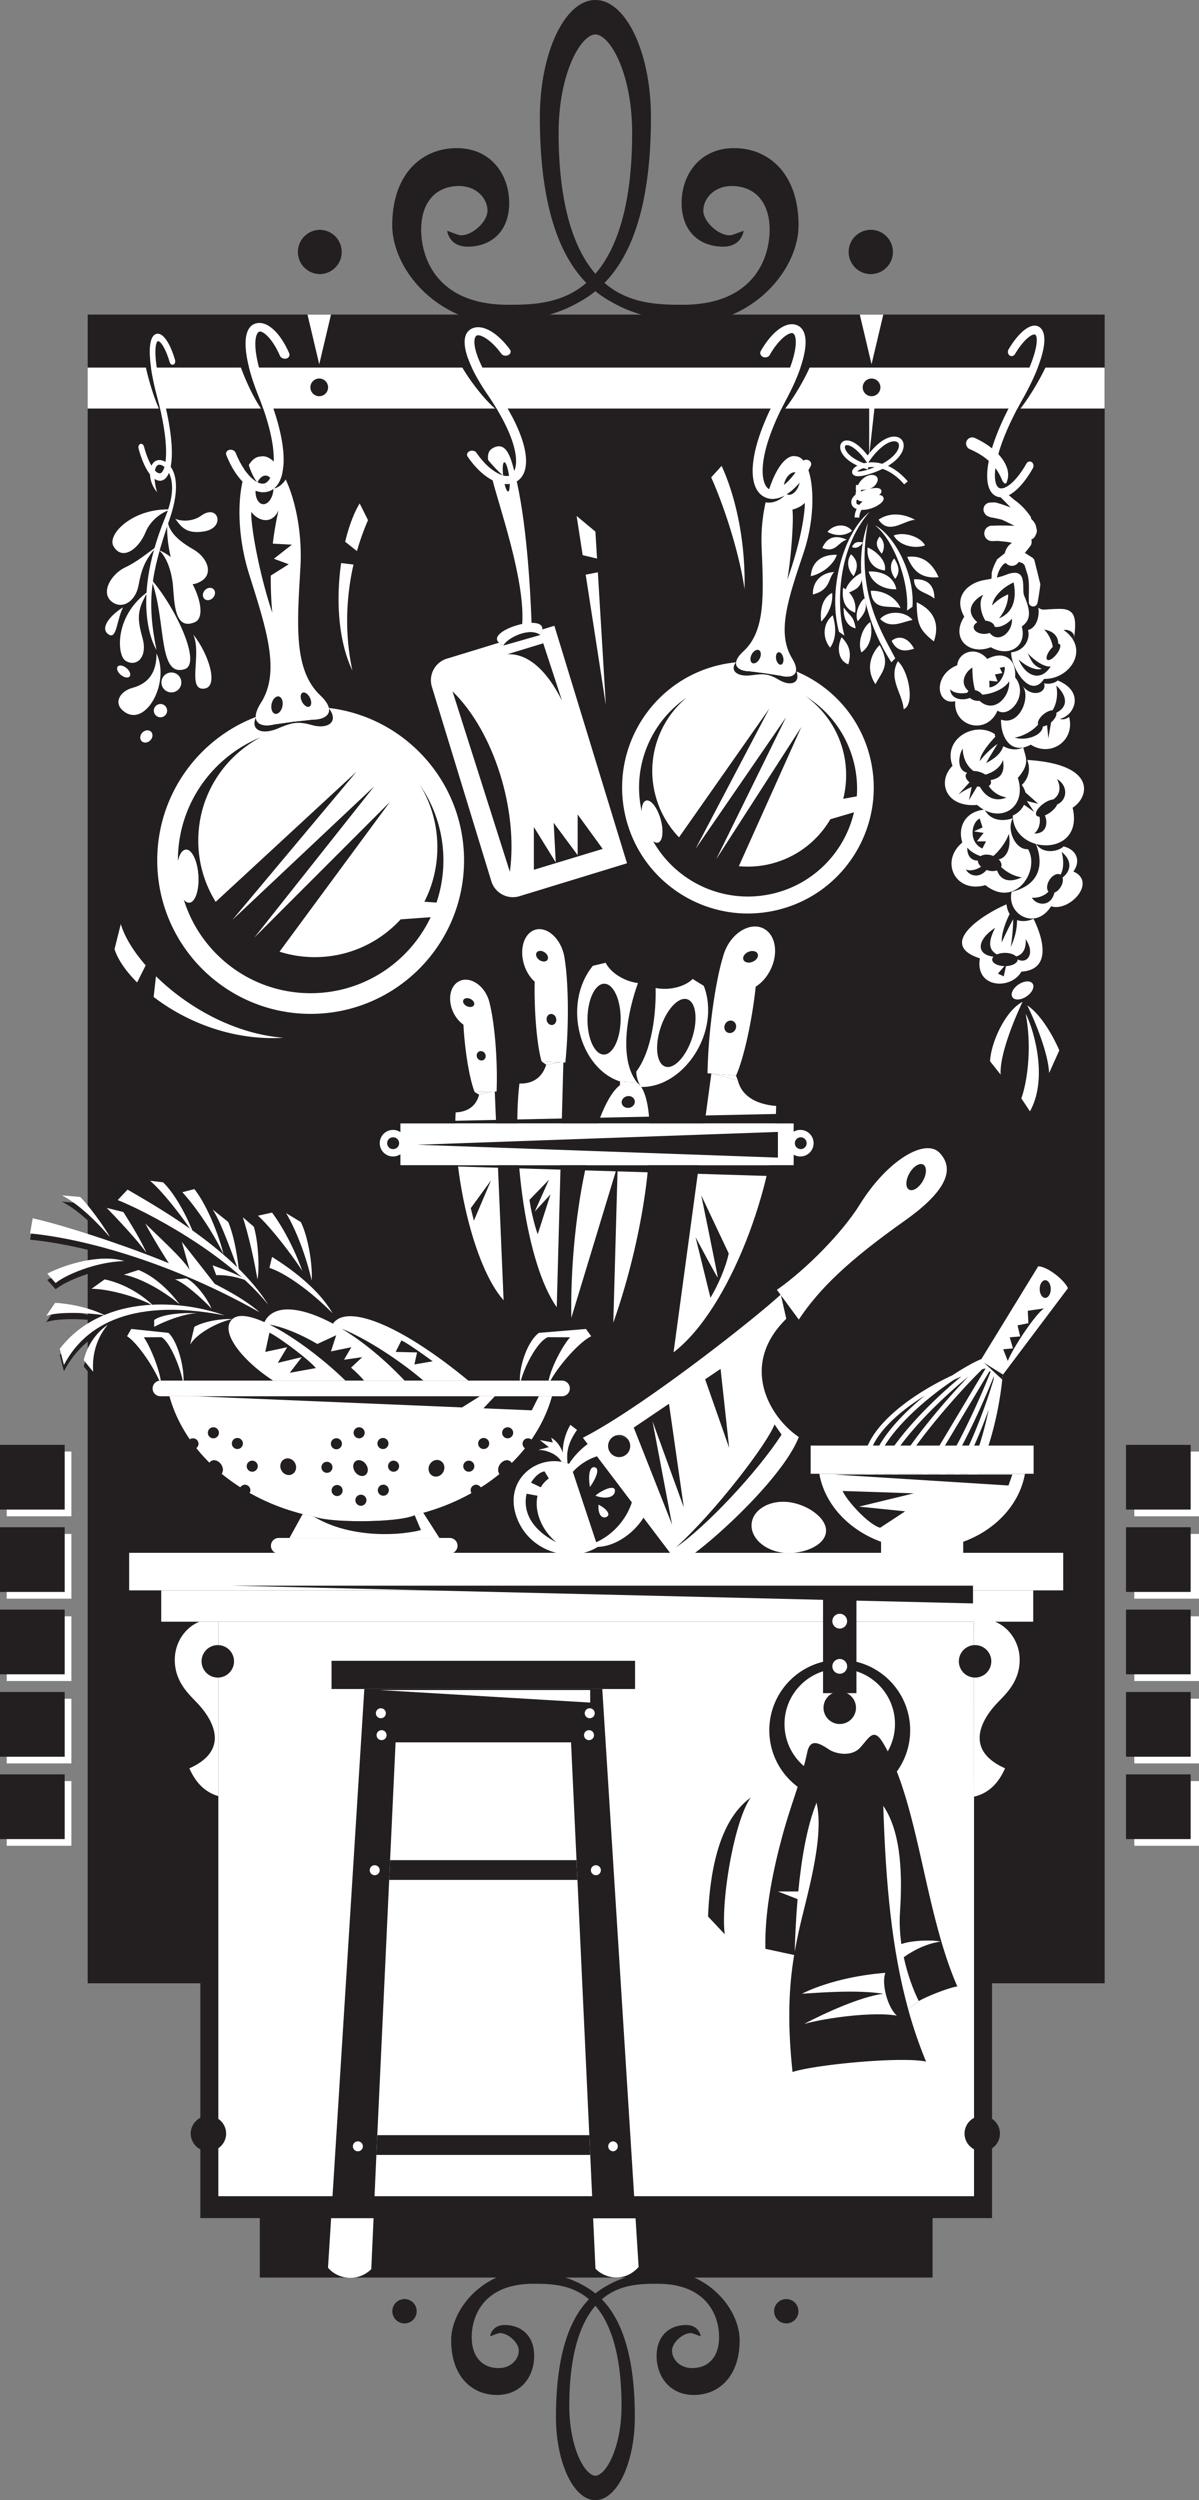 <svg xmlns="http://www.w3.org/2000/svg" width="259.102" height="540.004"><rect width="100%" height="100%" fill="#808080" stroke="none"/><path fill="#231f20" d="M238.719 428.367V88.23H18.949v340.137h219.77M18.95 67.945v11.496h219.769V67.945H18.949"/><path fill="#fff" d="M238.68 79.398v8.832H18.95v-8.832h219.73"/><path fill="#231f20" d="M68.988 85.578a1.911 1.911 0 1 0 0-3.824 1.911 1.911 0 0 0 0 3.824"/><path fill="#fff" d="m190.879 67.945-2.54 10.735-2.538-10.735zm0 0"/><path fill="#231f20" d="M188.34 85.578a1.911 1.911 0 1 1 1.914-1.91c0 1.055-.856 1.91-1.914 1.91"/><path fill="#fff" d="M71.527 67.945 68.988 78.68 66.45 67.945zm87.918 165.395-5.468-1.434-.254-.023-8.168 60.203c12.21-9.355 21.98-36.48 22.172-53.211-4.82-.387-7.559-2.484-8.282-5.535"/><path fill="#fff" d="M159.05 232.332c1.735-3.816 3.528-12.246 4.255-19.223 1.21-.761 2.32-1.957 3.11-3.484 1.855-3.586 1.257-7.629-1.33-9.031-2.589-1.403-6.19.363-8.042 3.949a6.71 6.71 0 0 0-.176.371 9.982 9.982 0 0 0-.629 1.746c-1.527 4.98-3.172 15.453-3.343 25.153l.828.07.254.023 5.074.426"/><path fill="#fff" d="m153.977 231.906 5.468 1.434-.394-1.008zm0 0"/><path fill="#231f20" d="M162.61 207.75c-.856.34-1.735.129-1.965-.473-.23-.601.277-1.367 1.132-1.71.856-.34 1.739-.13 1.965.472.23.602-.277 1.367-1.133 1.711m-5.543 15.188c-.574-.387-.714-1.22-.304-1.86.406-.637 1.203-.844 1.781-.46.578.386.715 1.218.309 1.859-.407.64-1.207.843-1.786.46m.411 47.786c-.637 3.129-2.438 7.074-3.946 9.582l-3.226-13.102s4.804 9.043 4.804 8.707c0-.34-3.566-17.723-3.566-17.723l5.934 12.536"/><path fill="#fff" d="M118.027 229.973c-.785 2.59-2.726 4.16-5.78 4.054-1.704 14.57 1.452 39.051 8.065 48.305l1.43-52.855-.637-.032-3.078.528"/><path fill="#fff" d="M122.04 207.223a9.12 9.12 0 0 0-.333-1.594 7.439 7.439 0 0 0-.105-.344c-1.153-3.336-3.934-5.293-6.215-4.37-2.282.92-3.196 4.37-2.043 7.702.492 1.422 1.281 2.59 2.199 3.399-.133 6.152.46 13.695 1.492 17.218l4.07.211.637.032.422.023c.871-8.461.613-17.77-.125-22.277"/><path fill="#fff" d="m121.105 229.445-3.078.528-.992-.739zm0 0"/><path fill="#231f20" d="M116.676 207.43c.668.394 1.418.312 1.668-.184.254-.496-.086-1.223-.754-1.621-.668-.395-1.418-.313-1.668.184-.254.5.086 1.222.754 1.62m2.976 13.861c.516-.27.72-.977.45-1.583-.27-.602-.907-.875-1.422-.605-.516.265-.72.972-.45 1.578.27.605.907.879 1.422.61m-5.23 37.855 4.21-4.34-3.07 6.875 3.41-3.72-2.773 8.622c-.804-2.2-1.566-5.707-1.777-7.437"/><path fill="#fff" d="M98.46 240.266c-.675 12.511 3.72 33.136 10.368 40.574l-1.91-45.07-.586.011-2.8.653c-.563 2.253-2.255 3.718-5.071 3.832"/><path fill="#fff" d="M107.309 235.758c.285-7.258-.52-15.16-1.473-18.95a6.934 6.934 0 0 0-.406-1.331c-.04-.106-.078-.2-.118-.286-1.261-2.765-3.94-4.246-5.984-3.312-2.039.934-2.672 3.93-1.406 6.691.539 1.18 1.336 2.121 2.23 2.746.254 5.247 1.258 11.625 2.422 14.555l3.758-.09.586-.011.39-.012"/><path fill="#fff" d="m106.332 235.781-2.8.653-.958-.563zm0 0"/><path fill="#231f20" d="M100.914 217.34c.637.293 1.32.176 1.523-.266.204-.441-.152-1.035-.792-1.328-.641-.293-1.325-.176-1.524.266-.203.437.152 1.035.793 1.328m3.582 11.598c.461-.262.602-.88.317-1.375-.282-.497-.887-.688-1.344-.422-.457.261-.602.875-.317 1.375.285.492.887.683 1.344.421m-2.766 32.013 4.395-6.032-3.719 8.734zm0 0"/><path fill="#fff" d="M259.102 327.496V313.52h-13.977v13.976h13.977m0 17.794v-13.978h-13.977v13.977h13.977m0 17.793v-13.977h-13.977v13.977h13.977m0 17.789v-13.973h-13.977v13.973h13.977m0 17.793v-13.973h-13.977v13.973h13.977M15.426 327.496V313.52H1.449v13.976h13.977m0 17.794v-13.978H1.449v13.977h13.977m0 17.793v-13.977H1.449v13.977h13.977m0 17.789v-13.973H1.449v13.973h13.977m0 17.793v-13.973H1.449v13.973h13.977"/><path fill="#231f20" d="M13.977 326.047V312.07H0v13.977h13.977m0 17.793v-13.977H0v13.977h13.977m0 17.793v-13.977H0v13.977h13.977m0 17.793v-13.977H0v13.977h13.977m0 17.793v-13.977H0v13.977h13.977m229.347-71.172V312.07h13.977v13.977h-13.977m0 17.793v-13.977h13.977v13.977h-13.977m0 17.793v-13.977h13.977v13.977h-13.977m0 17.793v-13.977h13.977v13.977h-13.977m0 17.793v-13.977h13.977v13.977h-13.977M158.629 31.996c-7.426 0-11.332 5.73-11.332 11.867 0 6.14 3.906 9.414 8.988 9.414 2.473 0 4.035-1.363 4.426-3.41-.649.137-2.344.953-2.996.953-2.602 0-5.73-3-5.73-5.32 0-2.59 2.343-5.32 6.124-5.32 5.078 0 8.203 3.547 8.203 9.414 0 6.41-3.644 16.23-18.757 16.23-4.121 0-9.633-.035-14.493-2.953a17.23 17.23 0 0 1-2.433-1.766c5.2-5.324 10.039-15.37 10.039-35.761C140.668 11.348 135.27 0 128.664 0c-6.601 0-12 11.348-12 25.344 0 20.39 4.836 30.437 10.04 35.761a17.23 17.23 0 0 1-2.434 1.766c-4.86 2.918-10.372 2.953-14.497 2.953-15.109 0-18.757-9.82-18.757-16.23 0-5.867 3.129-9.414 8.207-9.414 3.777 0 6.12 2.73 6.12 5.32 0 2.32-3.124 5.32-5.73 5.32-.652 0-2.343-.816-2.996-.953.39 2.047 1.953 3.41 4.43 3.41 5.078 0 8.988-3.273 8.988-9.414 0-6.136-3.91-11.867-11.332-11.867-7.687 0-13.941 5.73-13.941 16.645 0 7.09 5.472 15.82 15.113 19.64h17.715c3.723-1.011 5.707-1.984 7.863-3.21a23.202 23.202 0 0 0 3.211-2.176 23.227 23.227 0 0 0 3.215 2.175c2.152 1.227 4.14 2.2 7.86 3.211h17.718c9.637-3.82 15.11-12.55 15.11-19.64 0-10.914-6.254-16.645-13.938-16.645zM126.39 8.66c.558-.558 1.445-1.223 2.273-1.223.832 0 1.719.665 2.274 1.223 2.824 2.824 5.671 10.121 5.671 20.063 0 13.418-2.488 24.105-7.945 30.414-5.453-6.309-7.945-16.996-7.945-30.414 0-9.942 2.851-17.239 5.672-20.063M69.16 59.203a4.782 4.782 0 0 0 0-9.562 4.784 4.784 0 0 0-4.785 4.777 4.785 4.785 0 0 0 4.785 4.785m119.012 0a4.782 4.782 0 1 1 .002-9.564 4.782 4.782 0 0 1-.002 9.564m-28.336 446.27c0-5.04-3.883-11.239-10.73-13.95h-12.579c-2.64.72-4.05 1.41-5.582 2.282-.734.414-1.504.918-2.28 1.547a16.475 16.475 0 0 0-2.282-1.547c-1.528-.871-2.938-1.563-5.582-2.282h-12.578c-6.844 2.711-10.727 8.91-10.727 13.95 0 7.746 4.438 11.812 9.895 11.812 5.273 0 8.046-4.066 8.046-8.426 0-4.359-2.773-6.683-6.382-6.683-1.758 0-2.868.969-3.145 2.422.465-.098 1.664-.676 2.13-.676 1.847 0 4.07 2.129 4.07 3.777 0 1.84-1.669 3.778-4.348 3.778-3.61 0-5.828-2.52-5.828-6.684 0-4.55 2.59-11.527 13.32-11.527 2.93 0 6.84.027 10.289 2.097.613.367 1.187.79 1.727 1.258-3.692 3.777-7.125 10.91-7.125 25.39 0 9.938 3.832 17.993 8.52 17.993 4.687 0 8.523-8.055 8.523-17.992 0-14.48-3.438-21.614-7.13-25.39.544-.47 1.118-.892 1.727-1.259 3.453-2.07 7.363-2.097 10.293-2.097 10.73 0 13.317 6.976 13.317 11.527 0 4.164-2.22 6.684-5.825 6.684-2.683 0-4.347-1.938-4.347-3.778 0-1.648 2.218-3.777 4.07-3.777.46 0 1.664.578 2.125.676-.277-1.453-1.387-2.422-3.145-2.422-3.605 0-6.378 2.324-6.378 6.683 0 4.36 2.773 8.426 8.046 8.426 5.454 0 9.895-4.066 9.895-11.812zm-36.813 14.136c0-9.523 1.77-17.113 5.641-21.593 3.875 4.48 5.645 12.07 5.645 21.593 0 7.059-2.024 12.243-4.028 14.246-.398.395-1.027.868-1.617.868-.586 0-1.219-.473-1.613-.868-2.004-2.003-4.028-7.187-4.028-14.246m-35.609-17.781a2.63 2.63 0 0 0 2.633-2.629 2.63 2.63 0 0 0-5.262 0 2.63 2.63 0 0 0 2.63 2.63m82.499-.001a2.627 2.627 0 0 1-2.629-2.629 2.627 2.627 0 0 1 2.63-2.629 2.627 2.627 0 0 1 2.628 2.63 2.627 2.627 0 0 1-2.629 2.628"/><path fill="#fff" d="m33.707 210.863-.504 4.465c6.719 5.172 16.746 9.496 28.067 8.82-10.817-.851-20.907-6.738-27.563-13.285m-4.078 1.337 1.851-3.7c-2.695-3.09-4.582-6.207-5.375-8.918l-1.351 5.41c.64 2.113 2.34 4.664 4.875 7.207m46.758-90.258-2.668-.324c-1.114 7.754-.672 16.723 2.426 23.192-1.68-7.801-1.387-15.704.242-22.868m.75-2.914a52.247 52.247 0 0 1 2.39-6.68l-1.804-3.605c-1.258 2.074-2.336 4.957-3.133 8.27l2.547 2.015m51.879 1.618-.352-5.829-4.055-3.367 1.309 8.457 3.098.739m-2.446 3.484 4.348 28.117-1.723-28.64zm29.368-23.5c2.707 5.86 5.187 15.328 4.96 26.598-1.351-9.016-4.96-19.16-7.21-24.118l2.25-2.48m31.894-12.567v10.313l1.188-10.652zm0 0"/><path fill="#fff" d="M191.895 100.629c2.43-1.477 3.382-3.149 3.386-4.379.004-.895-.484-1.582-1.3-1.844-1.403-.445-3.813.395-6.489 3.961-2.176-2.816-3.996-3.492-5.008-3.156-.593.2-.937.723-.922 1.394.032 1.235 1.211 2.797 3.723 3.97-.098.05-.183.1-.262.152-.742.476-1.043 1.062-.812 1.558.34.719 1.55.762 3.605.121a19.85 19.85 0 0 0 2.891-1.133c1.41.47 3.04 1.438 4.688 3.348l.77-.66c-1.446-1.672-2.9-2.715-4.27-3.332zm1.777-5.254c.492.156.598.559.594.871 0 .82-.84 2.457-3.63 3.926a8.077 8.077 0 0 0-3-.274l.274-.386c2.352-3.352 4.637-4.496 5.762-4.137zm-11.094 1.207c-.008-.328.164-.387.227-.406.61-.203 2.254.515 4.277 3.34l.3.414a8.101 8.101 0 0 0-.69.129c-2.938-1.086-4.094-2.657-4.114-3.477zm4.934 4.86c-1.348.417-1.985.421-2.254.386.191-.2.64-.5 1.37-.715.286.098.583.196.9.285l.136-.488a6.71 6.71 0 0 1 1.348 0c-.465.18-.953.36-1.5.531zm3.125-1.27a8.077 8.077 0 0 0-3-.274m.253 10.692c-5.355 4.168-9.128 16.398-6.593 25.863l1.183.844c-1.972-7.438-1.183-19.102 5.41-26.707"/><path fill="#fff" d="M187.55 112.953c-3.323 9.242-.843 20.965 5.075 30.094l.844-.848c-3.156-6.027-8.621-14.535-5.918-29.246m1.523.507c3.946 2.99 7.438 12.005 6.93 18.43l1.183-.847c.508-7.438-4.226-15.723-8.113-17.582m-4.961 1.184c-1.18-1.563-3.8-1.563-5.297.226 1.579.914 3.778 1 5.297-.226m-1.125 1.918c-2.675-1.2-4.367-.356-5.297 1.8 2.957 1.14 3.297-1.222 5.297-1.8m-2.14 3.265c-3.383-.113-5.438 1.621-5.637 4.621 2.14-.449 4.848-2.254 5.637-4.62m-.567 3.718c-2.59.113-4.703 1.875-4.62 4.848 3.89-.946 3.296-3.649 4.62-4.848m-.449 4.512c-2.027 1.011-2.703 3.492-2.367 6.195 2.086-2.152 2.508-4.52 2.367-6.195m.113 4.843c-2.086 1.649-2.34 4.778-.562 6.989 1.351-1.914 1.351-4.395.562-6.989m1.915 4.735c-1.126 2.367-.618 5.113 1.464 5.86.54-1.93.621-3.79-1.465-5.86m.454-6.427c-.06 2.325.675 4.06 2.59 4.513-.45-2.707-1.012-2.368-2.59-4.512m-.113-4.281c-.368 2.972.562 4.664 2.59 5.41.452-2.817-1.24-4.621-2.59-5.41m1.69-7.215c-1.128 1.734-.535 3.512.563 4.734 1.016-1.8 1.016-3.379-.562-4.734"/><path fill="#fff" d="M186.48 117.125c-1.238-.113-1.804-.113-2.367 1.016.79.449 1.805 0 2.367-1.016m-.113 6.535c-1.914.79-3.832 2.93-3.832 4.848 1.832-1.227 3.863-.973 3.832-4.848m1.352-.222c2.566-.13 5.41.898 5.976 3.832-2.707.109-5.355-1.34-5.976-3.832m-.223-5.188c-.254 2.355.844 4.637 3.719 4.96.45-2.14-2.027-4.284-3.719-4.96m.676 9.355c2.93-.113 5.523 1.579 6.422 3.72-2.364-.66-6.082.777-6.422-3.72m-1.352 1.637c-.902.563-2.254 3.153-1.465 4.957.958-1.168 2.395-2.523 1.465-4.957m1.239 5.125c-1.579 1.016-2.817 4.285-1.914 6.54 1.8-1.13 2.59-3.833 1.914-6.54m2.027 4.961c-1.574 1.578-3.266 4.844-.899 8.453 1.352-2.664 3.38-4.183.899-8.453m3.945 3.492c2.367 2.14 3.719 9.356 1.242 10.371-.226-3.382-3.382-6.539-1.242-10.37m-1.351-4.395c1.324-1.168 3.437-1 4.847 1.691-1.804.563-3.609.79-4.847-1.691m-2.48-4.735c1.804-2.027 5.663-1.59 6.988.227-2.254.379-4.735 2.027-6.989-.227m-.336-21.453c2.48-1.691 5.492-1.27 7.887.04-2.477.128-5.688 3.34-7.887-.04m.223 3.645c-1.012 1.355-.676 2.258.453 3.722.762-1.28.59-2.718-.453-3.722m3.043-.223c2.367-.902 5.863.336 6.766 2.14-2.145.79-5.524.114-6.766-2.14m.113 4.957c-1.012 1.086-.93 2.945.227 4.399 1.015-1.356.902-2.594-.227-4.399m2.821-.336c2.761-.355 5.183.79 6.761 4.395-3.719.34-5.523-1.352-6.762-4.395m1.465 4.844c1.914-.11 4.422.465 4.395 4.172-1.746-1.508-4.395-1.352-4.395-4.172m.563 4.961c3.156 1.465 5.21 4.129 3.719 8.453-3.27-2.594-3.606-3.832-3.72-8.453m-7.214-22.696c-.14-.288-.453-.452-.906-.48.3-.219.601-.543.484-.953-.168-.582-.965-.562-1.223-.559a7.68 7.68 0 0 0-1.359.192c.758-.238 1.399-.711 1.734-1.637.137-.379.07-.75-.187-1.015-.363-.375-1.035-.465-1.758-.231-.41.133-1.527.613-2.23 2.055a79.382 79.382 0 0 0-.442-.024l-.058 1.012c.015.004.03.004.047.004l.011.328c-.03.145-.058.29-.082.445a2.339 2.339 0 0 0-.023.32c-.434.34-.758.743-.871 1.212-.16.703.09 1.316.691 1.687.125.078.274.13.418.184v.008a4.412 4.412 0 0 0-.445 1.832l1.015.027a3.383 3.383 0 0 1 .485-1.676c1.355.051 3.031-.476 4.18-1.445.675-.566.656-1.012.52-1.285zm-5.797 1.36-.02-.586c.044-.094.11-.187.2-.285a.93.93 0 0 0 .2.168c.272.187.608.258.976.254-.27.219-.524.465-.746.742a1.573 1.573 0 0 1-.454-.16.666.666 0 0 1-.156-.133zm.934-2.563c.03-.132.066-.265.105-.39.438.004.875-.02 1.293-.098-.465.125-.945.29-1.398.488m-48.309 127.657c5.16 3.754 2.66 29.676-5.168 51.832l1.457-52.094 3.711.262"/><path fill="#fff" d="M133.992 233.582c-8.781-2.82-12.543-16.812-5.867-24.984l2.758-.653c1.039 2.106 3.953 4.004 6.98 4.387-2.105 5.785-4.367 16.3-.16 21.512zm-3.508-5.812c1.977.015 3.606-3.399 3.637-7.625.027-4.223-1.555-7.66-3.535-7.672-1.98-.016-3.61 3.398-3.637 7.625-.031 4.222 1.551 7.66 3.535 7.672m8.118 7.003-15.141 49.868c-.395-23.496 5.453-48.875 11.539-50.797l3.344.617.258.312"/><path fill="#fff" d="M138.344 234.46c-.805-1.476-.805-2.362-.848-3 3.512-4.71 4.309-12.956 4.18-18.065 2.988.597 6.355-.282 8.008-1.95l2.41 1.496c3.738 9.868-4.27 21.942-13.492 21.832zm11.219-10.241c1.308-4.016.847-7.77-1.036-8.387-1.879-.617-4.472 2.14-5.785 6.156-1.312 4.016-.851 7.77 1.031 8.387 1.883.617 4.473-2.14 5.79-6.156"/><path fill="#231f20" d="M136.031 239.258c.774-.164 1.285-.856 1.137-1.543-.145-.692-.895-1.113-1.668-.95-.773.165-1.285.856-1.137 1.548.145.687.89 1.109 1.668.945"/><path fill="#fff" d="M122.648 316.059c.106.03.207.074.313.113 1.738-2.715 4.559-5.106 7.226-5.973 8.102-1.758 12.458 7.442 9.965 15.41-1.68 4.504-6.52 8.371-10.984 8.5l.004.008c-6.172 3.805-15.383.848-17.75-7.097-2.133-7.164 3.953-12.367 9.953-11.29l1.274.329"/><path fill="#231f20" d="M130.188 310.2c8.101-1.759 12.457 7.44 9.964 15.41l-3.117-5.778c.668 4.106-2.148 10.523-8.2 13.273l-5.042-15.199c1.8-2.015 4.516-3.539 7.406-3.82l-1.011-3.887"/><path fill="#fff" d="M127.48 321.188c-.503-3.211.172-4.649 1.184-4.227 1.016.422-.082 2.703-1.184 4.226m1.184 1.86c1.356-1.184 4.313-2.54 4.227-1.016-.082 1.52-2.282 1.778-4.227 1.016m.676 1.945c1.691.844 2.707 2.113 1.777 2.617-.93.508-1.945-.336-1.777-2.617m-7.965-9.262c-1.184-1.937-3.656-2.574-5.05-2.574l2.28-.59-1.94-1.523 2.788.508-.34-1.016c1.157.672 1.918 1.7 2.504 3.195-.039-1.855.52-4.085 1.637-5.984l1.437 1.102c-1.992 2.836-2.316 4.84-2.043 7.21l-1.273-.328"/><path fill="#231f20" d="M116.855 321.246c.426-.738 1-1.394 1.75-1.918l-.93-1.523c-.905.078-2.07 1.011-2.925 2.433.59.274 1.379.645 2.105 1.008m-.703 1.82-2.359-.441c-.73 3.195.363 7.36 6.418 10.48-3.246-2.667-4.785-6.773-4.059-10.039m105.157-194.433c-.594-1.352.93-6.086-3.47-4.649-1.687.676-2.62.848-5.405 1.352-2.793.512-6.68 3.215-4.059 7.863-1.68 1.567-2.305 8.313-1.523 10.48-5.325 2.114-4.563 8.708-.422 7.778-.489 4.348-2.95 10.586-.59 13.945-3.383 3.383-1.524 9.047 5.324 8.453l1.606 1.016c-3.973.336-5.918 3.55-4.817 7.102-4.906 4.054-1.523 11.07 4.985 9.21 1.082 1.438 4.464 3.13 4.464 3.13l.102 1.011c-5.496 2.367-14.961 8.707-5.75 11.668-1.098 6.508 6.766 6.844 8.96 2.871 6.68-.422 4.65-7.351 2.622-11.41 2.703.555 3.398-.703 3.8-2.703 3.977 1.266 9.977-5.242 4.821-7.523 1.691-2.282.676-4.735-2.113-5.41 1.832-1.465 4.87-4.938 1.945-8.368 3.547-2.199 5.41-9.383-9.805-10.312l.758-3.297c4.395 2.789 9.637-.93 8.285-6.004-.34.254-1.183.762-1.945.426 3.211-.762 5.328-5.918-.508-8.285l-2.957-.336c4.922.07 8.727-4.817 6.11-8.72l.398-.241c.508-4.059.34-6.258-3.297-6.172-3.633.086-3.379.426-4.476-.254l-3.043-2.621"/><path fill="#fff" d="M223.336 198.453c-1.207.524-2.488.656-3.547.27-.039 2.254-.527 3.937-1.355 5.816.253-1.691.507-3.973.507-6a67.871 67.871 0 0 0-2.453 4.988c-.148-1.84.918-4.629 1.7-6.109-.34-.54-.583-1.227-.684-2.094-5.496 2.367-14.961 8.707-5.75 11.668-1.098 6.508 6.766 6.844 8.96 2.871 6.68-.422 4.65-7.351 2.622-11.41"/><path fill="#231f20" d="M218.934 90.047c2.382-2.262 6.054-8.293 7.546-11.934l-1.69-.207c-.79 2.387-2.083 5.227-3.868 8.387a83.366 83.366 0 0 0-1.988 3.754"/><path fill="#fff" d="M221.805 100.133c-2.387 4.234-4.946 5.949-6.04 5.168-1.152-.824-1.62-5.578 3.169-15.254a83.366 83.366 0 0 1 1.988-3.754c1.785-3.16 3.078-6 3.867-8.387 1.207-3.648 1.215-6.234-.113-7.215-1.621-1.203-4.258.664-6.719 4.754-.266.438-.172 1.032.203 1.32.375.29.899.165 1.164-.277 2.164-3.597 3.969-4.511 4.414-4.183.688.511.586 4.488-4.207 12.992-6.937 12.297-7.347 19.726-4.683 21.633 2.164 1.547 5.52-.782 8.351-5.797.25-.45.145-1.04-.238-1.313-.387-.277-.902-.133-1.156.313"/><path fill="#fff" d="M217.57 104.027c.942-2.273-.57-4.785-2.308-6.41-1.356-1.262-2.867-2.219-4.547-2.996a1.331 1.331 0 0 0-1.793.563 1.325 1.325 0 0 0 .562 1.789c1.383.601 2.672 1.312 3.887 2.304.625.512 1.125 1.067 1.629 1.707.738.922 1.227 1.926 1.68 2.996.023.063.113.094.183.137.02.195.203.332.395.305.199-.02.336-.2.312-.395m5.98 17.047a1.195 1.195 0 0 0-.44-.613l-1.633-1.047a.583.583 0 0 0-.016.074h-.11c.063-.043.126-.082.188-.125l1.215-1.57c.203-.395.227-.844.11-1.258a1.65 1.65 0 0 0 .882-.844l.164-.359c.133-.285.18-.602.137-.914l-.258-1.078a4.171 4.171 0 0 0-.957-1.278l-.066-.402c-.91-1.32-1.93-2.484-3.27-3.465-1.297-.953-2.469-2.488-4.195-2.222a.184.184 0 0 0-.098.355c1.016 1.106 2.164 2.145 3.168 3.281a28.316 28.316 0 0 0-3.324-1.101l-1.195.047c-.149.015-.29.058-.426.117a1.494 1.494 0 0 0-.766 1.98l.074.106c.157.347.442.629.797.77l.719.269c0-.012.004-.024.004-.035.75.129 1.496.297 2.234.48.82.356 1.618.766 2.426 1.156.102.051.203.102.3.153-1.464-.008-2.933-.086-4.397-.012h-.348v.02c-.047.004-.094.004-.14.008l.14-.028h-.145c-.863.024-1.566.7-1.617 1.563a1.654 1.654 0 0 0 1.559 1.761l.148-.004-.004.012 1.281-.043c.977.149 2.012.133 2.973.438-.082.058-.16.117-.242.18-.695.519-1.094 1.23-1.317 2.1-.043.024-.085.04-.125.071l-1.617 1.278c.028.015.07.046.07.046-.53.887-.87 1.797-1.136 2.79.074.972-.371 2.378.59 3.039a.14.14 0 0 0 .195.062.14.14 0 0 0 .066-.187c.196-1.711.407-3.477 1.73-4.793l.462-.274c.25.309.601.535 1.02.613a1.73 1.73 0 0 0 1.788-.832l.817.27.433.414.707 2.234c.422 1.88.165 3.782.223 5.684a.935.935 0 0 0 .856 1.023.943.943 0 0 0 1.027-.855c.27-1.3.441-2.606.613-3.918l-1.273-5.137"/><path fill="#fff" d="M217.84 123.984c-1.688.676-2.621.848-5.406 1.352-2.793.512-6.68 3.215-4.059 7.863-3.043 4.649 1.012 8.453 5.746 6.594 3.89 2.281 7.863-.172 6.68-4.48 1.773-1.27 2.156-2.903.508-6.68-.594-1.352.93-6.086-3.47-4.649"/><path fill="#fff" d="M232.125 137.68c.508-4.059.34-6.258-3.297-6.172-3.633.086-3.379.426-4.476-.254.335 1.184-.086 4.312-2.2 4.82.508 1.692-.507 4.477-3.632 4.817-.172 2.957 4.054 10.398 7.097 5.75 4.922.07 8.727-4.817 6.11-8.72l.398-.241"/><path fill="#231f20" d="M231.727 137.922c-.438-.652-1.059-1.277-1.883-1.848 1.015-.172 2.367.422 2.281 1.606l-.398.242"/><path fill="#fff" d="M219.363 146.3c.336-4.312-2.707-5.75-6.004-3.972-2.535-2.957-6.254-1.437-6.507 1.352-5.325 2.113-4.563 8.707-.422 7.777-.508 5.41 6.761 7.523 9.129 2.027 2.62 1.778 6.847-3.464 3.804-7.183"/><path fill="#fff" d="M221.05 148.246c1.692 2.45-.757 8.621-4.73 7.184-.086 3.886 2.2 7.691 6.422 5.41 4.395 2.789 9.637-.93 8.285-6.004-.34.254-1.183.762-1.945.426 3.211-.762 5.328-5.918-.508-8.285-.758.675-2.113.847-2.957.593.676 2.028-2.453 3.211-4.566.676m-2.196 28.484c-1.437 2.622.676 6.93 3.297 6.676 2.703 4.567-2.707 12.934-9.215 7.778-6.507 1.859-9.89-5.157-4.984-9.211-1.101-3.551.844-6.766 4.817-7.102 1.14 2.203 3.632 2.703 6.085 1.86"/><path fill="#fff" d="M223.758 182.055c1.785 4.218 1.285 9.027-5.156 10.566-1.098 4.902 5.156 8.453 8.535 3.129 3.976 1.266 9.976-5.242 4.82-7.523 1.691-2.282.676-4.735-2.113-5.41-1.098 1.097-4.563 1.859-6.086-.762"/><path fill="#231f20" d="M214.938 135.367c-.086-.68-.915-1.222-1.981-1.304-.879-1.305-1.617-4.055-.441-5.598-1.36.558-4.606 3.086-1.305 5.933-.484.262-.797.649-.797 1.082 0 .793 1.016 1.434 2.27 1.434.437 0 .843-.082 1.187-.215 1.793 2.356 4.973.012 4.817-3.078-.688.895-2.438 2.067-3.75 1.746m14.042 3.75a.445.445 0 0 0-.3-.07c.039-1.211-.684-2.727-3.063-3.059.75.625 1.676 2.211 1.88 3.746a5.424 5.424 0 0 0-.509.555c-.734.93-1.039 1.918-.676 2.207.364.285 1.254-.238 1.989-1.172.738-.93 1.043-1.918.68-2.207m-10.887 8.028c-1.262 1.933-4.223 2.82-5.84 2.89-.223-.332-.613-.644-1.117-.848a2.602 2.602 0 0 0-.434-.128c-.387-1.254-.625-3.496-.555-4.871-1.445.804-2.96 3.289-.851 5.058a.674.674 0 0 0-.223.281c-.011.028-.011.059-.02.086-1.027.242-3.046.203-3.722-.777.078 2.098 2.438 2.621 4.262 1.906a2.6 2.6 0 0 0 .75.445c.469.188.937.239 1.316.172 3.184 2.899 6.598-.812 6.434-4.215m10.144.93c.43 1.719.125 3.969-.797 5.34-.535.016-1.242.309-1.894.828-.926.742-1.418 1.688-1.211 2.246-1.254 1.485-3.375 2.54-5.059 2.828 2.317.746 5.918-.375 6.075-2.402.277-.039.59-.137.914-.3l.28 2.874.59-3.46c.817-.696 1.27-1.54 1.141-2.087 3.258-1.652 1.578-4.492-.039-5.867"/><path fill="#fff" d="M221.984 164.137c.844 2.195.168 4.14-1.183 5.41a4.28 4.28 0 0 1 .789 1.601l2.762 2.454-2.454-.59 1.606 2.367-2.211-1.563a4.755 4.755 0 0 1-2.438 2.325c.086 8.554 15.52 9.16 12.934-1.692 3.547-2.199 5.41-9.383-9.805-10.312"/><path fill="#fff" d="M221.137 161.43c-1.395.699-3.063.472-4.317-.262-.468 1.324-1.343 2.387-3.71 3.644.421-.847 1.605-2.707 2.449-4.14-1.098.758-2.957 2.45-3.805 3.719 0-1.547 2.254-4.118 3.328-5.258a2.622 2.622 0 0 1-.113-.574c-4.227-2.875-11.328.93-9.13 6.843-3.382 3.383-1.523 9.047 5.325 8.453 4.871 4.278 10.879.657 8.79-5.832 2.788-3.21 1.609-4.48 1.183-6.593"/><path fill="#231f20" d="M216.324 187.266c.012-.032.035-.059.047-.094.164-.508-.07-1.074-.555-1.55 1.747-.38 2.727-2.462 2.196-5.509-.707 1.973-2.23 3.813-3.356 4.77-.09-.035-.18-.078-.277-.11-.957-.308-1.895-.226-2.477.141-1.078-.367-2.293-1.062-2.851-1.844-.133 1.727.883 2.871 2.265 2.797-.011.45.243.918.676 1.317-.984.718-2.34.996-3.281.617.8 1.441 2.96 1.969 4.48.094.055.019.106.046.164.066.778.25 1.536.238 2.11.035.734 2.137 2.68 2.75 5.336 1.496-1.621-.219-3.113-1.02-4.477-2.226M229.422 184c.418 1.535.535 3.578-.242 4.914-.676-.414-1.754.113-2.414 1.176-.579.933-.645 1.969-.2 2.492-.804.867-2.203 1.426-3.57 1.309.953 1.664 4.063 2.136 4.863-1.09.48-.192.977-.606 1.344-1.2.45-.722.582-1.507.414-2.07 1.528-1.14 2.43-3.37-.195-5.531m-7.777 18.848c.152 2.304-.813 3.41-2.063 3.726-.465-.453-1.367-.765-2.418-.765-.664 0-1.262.129-1.738.332-1.551-.907-2.13-2.305-.375-5.743-4.012 2.598-4.168 5.786-.36 6.23-.171.188-.277.395-.277.618 0 .774 1.18 1.399 2.648 1.426l-1.417 1.617 1.265.59.485-2.211c1.41-.063 2.52-.672 2.52-1.422 0-.016-.009-.027-.009-.039 1.95 1.098 3.922-1.121 1.738-4.36m-7.972-33.089a.974.974 0 0 0 .441-.5c.086-.235.055-.496-.058-.758 2.082-.41 3.144-1.383 2.687-4.363-.523 1.644-2.238 2.758-3.8 3.168a4.992 4.992 0 0 0-.993-.489 4.768 4.768 0 0 0-1.586-.296c-1.347-1-2.254-2.63-2.328-4.836-.836 1.324-1.433 4.59.977 5.23a.988.988 0 0 0-.293.383c-.184.516.144 1.144.789 1.676-.793.879-2.324 2.57-2.485 2.687a15.992 15.992 0 0 1 2.957-1.691l-.593 2.87 1.808-3.007c.203.059.399.106.594.14 1.043 1.966 3.117 3.391 5.715 2.278-1.531-.293-2.93-1.09-3.832-2.492m14.734-1.481c.973 1.797.621 3.457-.82 4.403-.578.054-1.336.355-2.07.879-1.239.879-1.93 2.03-1.547 2.566.125.176.36.258.648.266.305 1.191-.086 2.828-1.113 3.636 2.664.075 2.996-2.316 2.293-3.902a5.96 5.96 0 0 0 1.105-.617c.778-.555 1.34-1.215 1.555-1.762 2.203-.91 2.43-4.074-.05-5.469m-1.352-24.343c-2.114 3.382-5.41 2.199-6.934-1.52 1.356 1.352 3.723 2.535 4.988 2.027-1.773-.593-2.195-1.605-3.043-3.382 1.016 1.183 3.465 3.129 4.989 2.875"/><path fill="#fff" d="M221.836 215.21c1.203-.808 1.793-2.042 1.316-2.753-.48-.715-1.843-.633-3.05.176-1.204.808-1.793 2.043-1.317 2.754.477.715 1.844.636 3.05-.176m-.866 1.164c-3.719 1.941-6.848 8.79-7.016 12.848l2.281 2.875c-.254-3.977 2.621-11.246 4.735-15.723m1.015.758c3.211 2.199 5.746 7.015 6.93 9.722l-2.2 4.903c-.167-4.14-2.956-11.074-4.73-14.625m-.339 1.859c1.097 1.778 5.242 13.274.93 21.047l-1.86-2.789c1.523-4.395 2.2-11.832.93-18.258"/><path fill="#231f20" d="M214.395 130.773c.328-2.3 2.914-4.226 4.648-4.976.422 2.066.754 6.2-3.145 7.746 1.36-1.688 1.973-3.52 1.973-5.164-.988.375-2.445 1.27-3.476 2.394m2.675 13.243c.332.754-.656 4.132-3.238 4.46l-.047-1.453 1.785.188-.566-1.55 1.598-.282-.563-1.129 1.031-.234m-5.351 32.777c-1.88.848-2.442 5.121.562 6.48l.801-1.546h-1.973l1.454-1.832-2.114-.329 1.88-.847-.61-1.926"/><path fill="#fff" d="m216.746 296.895 14.027-18.649c-.675-1.687-4.394-4.73-6.421-4.73l-12.278 20.027c-1.398.55-3.664 1.789-6.273 3.508-7.262 3.351-16.684 9.597-18.723 16.39-.816 2.711-.39 5.27 1.242 7.641.172.555.407 1.09.707 1.602.118 1.796.907 3.257 2.38 4.347.16.121.32.219.48.32.03.028.054.06.09.083.312.234.64.402.984.523 1.508.691 3.062.797 4.64.332a8.4 8.4 0 0 0 5.008-.707 9.68 9.68 0 0 0 .887-.477c8.844-3.941 12.387-21.91 13.086-29.14zm-28.64 20.285a9.865 9.865 0 0 0-.11.937c-.418-1.41-.402-2.875.055-4.383 1.37-4.57 6.449-8.968 11.8-12.3-5.53 4.53-10.84 10.324-11.746 15.746zm1 .168c1.14-6.828 10.167-14.73 17.015-19.317a60.114 60.114 0 0 1 1.633-.73c-7.04 5.832-17.04 15.804-18.555 23.12-.242-.96-.277-1.984-.093-3.073zm1.957 5.308c-.372-.34-.711-.68-1.02-1.027.004-.023.004-.047.004-.07.676-7.098 11.875-18.293 19.2-24.22-6.376 6.65-16.313 18.458-18.184 25.317zm2.21 4.324a7.043 7.043 0 0 1-.773-.437 1.912 1.912 0 0 1-.562-.777c.054.035.105.078.16.117a17.23 17.23 0 0 0 2.054 1.242 2.456 2.456 0 0 1-.879-.145zm3.313-.785c-1.5-.57-3.059-1.507-4.672-2.812 1.531-7.254 14.438-21.863 20.36-27.66.257-.063.496-.11.718-.149l-13.758 22.985.868.523 13.738-22.95.219.188c-3.856 9.696-11.559 25.828-17.473 29.875zm6.39.036-.05.023a7.634 7.634 0 0 1-2.446.582c5.512-3.984 10.176-14.047 13.176-22.39-1.804 8.777-5.34 18.53-10.68 21.784zm-4.28.527a9.87 9.87 0 0 1-.923-.184c6.282-4.972 13.497-20.574 17.02-29.363a74.23 74.23 0 0 1-.086.781c-2.676 8.887-8.797 24.973-16.012 28.766zm25.98-48.344c0-1.055.535-1.91 1.195-1.91s1.195.855 1.195 1.91c0 1.059-.535 1.914-1.195 1.914s-1.195-.855-1.195-1.914"/><path fill="#231f20" d="M225.617 282.594c-1.832 1.176-6.668 8.406-7.84 11.363l-.988-2.535 2.113-.188-.703-2.394 2.254-.188-.562-2.394 2.347-.469-.14-2.68 3.52-.515"/><path fill="#fff" d="M190.398 333.012v2.883h17.75v-2.883h-17.75m17.75 0c7.008-2.567 12.172-8.074 13.344-14.7h-44.441c1.176 6.625 6.344 12.133 13.347 14.7h17.75"/><path fill="#fff" d="M221.492 318.313h1.871v-6.086h-48.18v6.086h46.31"/><path fill="#231f20" d="M182.086 322.031c.848 2.031 5.578 7.27 8.113 7.946l5.41-3.551-9.972-1.012 11.832-2.875-15.383-.508m36.684-3.551h-38.543l37.699 2.368zm0 0"/><path fill="#fff" d="M109.578 104.559a4.39 4.39 0 0 0 1.707-.383c3.613-1.637 3.774-8.39-4.027-19.785-5.39-7.875-5.153-11.493-4.219-11.93.606-.285 2.848.61 5.305 3.95.3.41.96.538 1.476.288.512-.25.684-.781.383-1.191-2.793-3.793-6.02-5.578-8.223-4.543-1.804.844-2.03 3.187-.816 6.539.797 2.195 2.203 4.812 4.207 7.742.84 1.23 1.57 2.387 2.215 3.477 5.277 8.941 4.23 13.238 2.668 13.945-.207.094-.442.14-.707.144l.031 1.747m10.219 30.597-2.61.801c-.035.328-.183.719-.468 1.188l-7.89 2.253c-.438-.183-.766-.378-.997-.578l-11.27 3.446a4.87 4.87 0 0 0-3.23 6.082l12.844 41.984a4.873 4.873 0 0 0 6.082 3.234l23.234-7.109-15.695-51.3"/><path fill="#fff" d="M108.762 103.078c-.23-1.746-.137-3.2.215-3.242.347-.047.816 1.328 1.046 3.074.235 1.746.137 3.2-.21 3.246-.352.043-.82-1.332-1.051-3.078zm7.957 34.067c.285-.47.433-.86.469-1.188.113-1.043-.903-1.445-2.32-1.43-.282-7.902-1.13-22.375-3.56-32.093-.882-3.528-1.804-7.102-4.62-5.75-1.954.937-1.239 2.93-.336 6.648 1.37 5.664 7.152 21.844 6.503 31.43-3.199.664-6.718 2.574-5.023 4.058.23.2.559.395.996.578.902-1.691 5.637-3.945 7.89-2.253"/><path fill="#231f20" d="m108.828 139.398 7.89-2.253c-2.253-1.692-6.988.562-7.89 2.253m-7.664-61.894-2.2.133c1.587 3.351 5.763 8.949 8.622 11.086a63.433 63.433 0 0 0-2.215-3.477c-2.004-2.93-3.41-5.547-4.207-7.742m3.77 21.148.12 1.676c1.301 1.29 2.583 2.078 3.633 2.36-.94-.754-2.957-2.907-3.753-4.036"/><path fill="#fff" d="M109.547 102.813c-.262 0-.555-.04-.86-.126-1.05-.28-2.332-1.07-3.632-2.359a17.403 17.403 0 0 1-2.106-2.555c-.285-.418-.941-.562-1.46-.328-.524.239-.716.766-.43 1.184 2.601 3.805 5.828 5.988 8.52 5.93l-.032-1.747"/><path fill="#231f20" d="m97.785 149.316 12.399 38.996c1.8-13.3-3.383-30.207-12.399-38.996m17.582 38.544 14.875-4.508-5.41-7.438v8.79l-5.184-6.99.454 8.567-4.735-7.664v9.242m2.028-48.914-7.778 2.368c4.172-.223 8.34 3.042 11.836 10.03l-4.058-12.398"/><path fill="#fff" d="M171.512 105.59c1.316-1.2 2.582-2.867 3.683-4.934.254-.476.024-1.047-.511-1.273-.54-.227-1.18-.024-1.434.457-.898 1.683-1.883 3.02-2.844 3.996l1.106 1.754m-4.129 91.094c14.672-3.18 23.992-17.653 20.812-32.325-3.175-14.671-17.648-23.992-32.32-20.816-14.672 3.18-23.992 17.648-20.816 32.324 3.18 14.672 17.648 23.992 32.324 20.817"/><path fill="#231f20" d="m168.746 145.945-3.41-.543-3.426-.425c-1.758-.032-3.031-.743-2.828-1.997l-.023.024c-1.434 1.84.23 3.262 3.324 2.84 2.695-.367 3.707-.336 5.973 1.008 2.558 1.515 4.796.66 3.667-2.07-.132 1.288-1.562 1.628-3.277 1.163"/><path fill="#fff" d="M173.66 119.367c-3.293 9.82-5.906 17.274-2.496 22.82.68 1.106.922 1.961.86 2.594-.133 1.29-1.563 1.63-3.278 1.164l-3.41-.543-3.426-.425c-1.758-.032-3.031-.743-2.828-1.997.106-.632.574-1.398 1.55-2.289 4.817-4.379 4.38-12.261 3.95-22.613-.434-10.348 3.8-20.367 7.402-19.527 3.692.195 4.973 10.996 1.676 20.816zm-3.512-12.566c.801.328 1.883-.465 2.414-1.77.528-1.304.31-2.625-.496-2.953-.8-.324-1.882.469-2.41 1.774-.531 1.3-.312 2.625.492 2.949"/><path fill="#231f20" d="M167.969 90.176c2.703-2.535 6.469-8.973 7.804-12.766h-2.203c-.633 2.465-1.847 5.442-3.636 8.797a69.818 69.818 0 0 0-1.965 3.969m-2.579 17.254a3.43 3.43 0 0 1-.46-.239l-.266 1.09c2.234.875 4.184-.496 4.93-1.293-1.465.797-2.918.985-4.203.442"/><path fill="#fff" d="M170.406 103.836c-1.601 1.629-3.136 2.27-4.094 1.867-1.609-.676-2.964-5.336 1.657-15.527a69.818 69.818 0 0 1 1.965-3.969c1.789-3.355 3.004-6.332 3.636-8.797.973-3.77.578-6.332-1.28-7.144-2.274-.996-5.368 1.175-7.88 5.535-.27.472-.058 1.047.469 1.285.531.242 1.18.059 1.45-.414 2.21-3.836 4.386-4.965 5.007-4.692.965.422 1.465 4.383-3.352 13.41-6.66 12.489-6.359 19.82-3.054 21.801.148.09.3.172.46.239 1.286.543 2.739.355 4.204-.442a9.906 9.906 0 0 0 1.918-1.398l-1.106-1.754"/><path fill="#231f20" d="m181.309 172.703 3.847-.703a23.497 23.497 0 0 0-.695-7.543 23.434 23.434 0 0 0-10.508-14.164 20.562 20.562 0 0 1 7.559 11.297 20.56 20.56 0 0 1-.203 11.113m-7.395-64.093c.047 2.722-1.172 9.484-3.8 16.624.796-4.183 1.452-12.82 1.124-15.168.614-.144 1.926-.613 2.676-1.457"/><path fill="#fff" d="M161.867 146.445c11.59 0 20.985 9.395 20.985 20.985s-9.395 20.988-20.985 20.988-20.988-9.398-20.988-20.988 9.398-20.985 20.988-20.985"/><path fill="#231f20" d="M179.434 176.945c-2.82 4.82-7.57 8.489-13.457 9.762a20.6 20.6 0 0 1-6.313.379l13.504-30.063-18.398 28.57 15.101-30.69-19.562 28.44 15.941-30.308-19.516 27.817a20.594 20.594 0 0 1-5.308-9.957c-1.68-7.758 1.242-15.438 6.926-20.204-7.66 5.243-11.801 14.77-9.715 24.399.011.058.027.11.039.164.008-1.242.336-2.145.949-2.32 1.012-.286 2.406 1.507 3.117 4.007.707 2.5.461 4.758-.547 5.043-.332.094-.703-.035-1.078-.336 4.926 8.762 15.153 13.696 25.489 11.457 9.18-1.988 15.937-9.085 17.937-17.66l-5.11 1.5"/><path fill="#fff" d="M141.117 181.648c.375.301.746.43 1.078.336 1.008-.285 1.254-2.543.547-5.043-.71-2.5-2.105-4.293-3.117-4.007-.613.175-.941 1.078-.95 2.32-.073 2.2.895 5.219 2.442 6.394"/><path fill="#231f20" d="M162.582 143.219c.484.242 1.195-.188 1.582-.961.395-.77.316-1.598-.164-1.84-.484-.246-1.191.184-1.582.957-.39.773-.316 1.598.164 1.844m6.184.347c.425-.085.648-.757.5-1.5-.153-.742-.618-1.277-1.04-1.191-.425.086-.648.758-.5 1.5.149.742.618 1.277 1.04 1.191"/><path fill="#fff" d="M84.937 249.785a2.87 2.87 0 1 0-.005-5.74 2.87 2.87 0 0 0 .005 5.74m88.106 0a2.87 2.87 0 1 1-.002-5.737 2.87 2.87 0 0 1 .002 5.737"/><path fill="#231f20" d="M84.937 248.191a1.275 1.275 0 1 0-.002-2.549 1.275 1.275 0 0 0 .002 2.55m88.106-.001a1.275 1.275 0 1 1-.004-2.55 1.275 1.275 0 0 1 .004 2.55m-82.246 3.516 77.766 2.367.269-2.41H90.797v.043m79.285-11.16-79.625 1.691.016.41h79.375l.234-2.101"/><path fill="#fff" d="M171.508 242.648h-84.98v9.016h84.98v-9.016"/><path fill="#231f20" d="m168.105 244.48-77.957 2.774 77.957 2.777zm0 0"/><path fill="#fff" d="M67.129 218.984c18.308 0 33.152-14.843 33.152-33.152S85.437 152.68 67.13 152.68c-18.309 0-33.152 14.843-33.152 33.152s14.843 33.152 33.152 33.152"/><path fill="#231f20" d="m89.57 194.605 4.758.348a28.655 28.655 0 0 0 1.492-9.121c0-7.746-3.078-14.773-8.066-19.934a25.073 25.073 0 0 1 5.46 15.649 25.07 25.07 0 0 1-3.644 13.058m-18.488-41.597c.254 1.562-1.32 2.414-3.488 2.418l-4.184.445-4.168.59c-2.082.523-3.805.09-3.965-1.453a.377.377 0 0 1-.023.039c-1.098 2.621 1.309 3.766 4.816 2.285 3.059-1.289 4.262-1.578 7.356-.719 3.496.97 5.855-.75 3.656-3.605M53.234 76.445l-2.18-.328c.88 3.805 3.852 10.488 6.227 13.301a66.35 66.35 0 0 0-1.476-4.066c-1.38-3.457-2.23-6.47-2.57-8.907"/><path fill="#fff" d="M68.48 156.973c14.38 0 26.032 11.652 26.032 26.03 0 14.38-11.653 26.036-26.032 26.036-14.378 0-26.035-11.656-26.035-26.035s11.657-26.031 26.035-26.031"/><path fill="#231f20" d="M86.586 198.57c-4.606 5.016-11.211 8.16-18.555 8.16a25.08 25.08 0 0 1-7.625-1.18l23.856-32.343-29.305 29.305 25.922-32.684-30.652 28.852 26.82-32.008-30.438 28.113a25.054 25.054 0 0 1-3.761-13.238c0-9.676 5.464-18.074 13.472-22.293-10.484 4.273-17.879 14.559-17.879 26.578 0 .066.004.137.004.203.329-1.476.954-2.473 1.73-2.52 1.282-.081 2.481 2.419 2.68 5.579.2 3.164-.675 5.793-1.953 5.87-.418.028-.824-.222-1.195-.679 3.61 11.719 14.52 20.235 27.422 20.235 11.453 0 21.336-6.715 25.937-16.418l-6.48.468"/><path fill="#fff" d="M38.445 186.035c.328-1.476.953-2.473 1.73-2.52 1.282-.081 2.481 2.419 2.68 5.579.2 3.164-.675 5.793-1.953 5.87-.418.028-.824-.222-1.195-.679-.66-.914-2.05-3.984-1.262-8.25m16.832-31.027c-.082-.774.227-1.824 1.098-3.184 4.273-6.691 1.246-15.832-2.559-27.875-3.804-12.047-2.011-25.191 2.496-25.351 4.407-.946 9.356 11.363 8.606 23.972-.75 12.614-1.453 22.215 4.328 27.66 1.152 1.086 1.711 2.016 1.836 2.778.254 1.562-1.32 2.414-3.488 2.418l-4.184.445-4.168.59c-2.082.523-3.805.09-3.965-1.453zm1.5-46.11c1.051.13 2.067-1.148 2.278-2.855.207-1.703-.473-3.188-1.52-3.316-1.05-.13-2.07 1.148-2.277 2.851-.211 1.707.472 3.192 1.52 3.32"/><path fill="#231f20" d="M59.473 154.176c.648.133 1.343-.598 1.558-1.633.215-1.035-.136-1.98-.785-2.113-.644-.133-1.344.597-1.555 1.632-.214 1.032.137 1.981.782 2.114m7.39-1.559c.473-.238.52-1.097.106-1.926-.41-.828-1.13-1.304-1.602-1.07-.472.238-.52 1.098-.11 1.926.415.824 1.134 1.305 1.606 1.07m-4.468-30.746-3.211-1.183 3.89-3.043-4.12-.227a66.248 66.248 0 0 1 1.245-7.211c-1.355 3.043-4.226 2.535-5.918.34 0 4.348 2.164 14.77 4.563 21.808a76.703 76.703 0 0 1-.324-8.042l3.875-2.442"/><path fill="#fff" d="M57.105 104.426c-.488.117-1.085-.028-1.73-.414-.82-.492-1.723-1.38-2.578-2.633-.668-.973-1.313-2.164-1.871-3.567-.196-.492-.809-.78-1.364-.648-.558.133-.855.645-.656 1.133 2.184 5.488 5.766 8.664 8.906 7.91l-.707-1.781"/><path fill="#fff" d="M57.812 106.207a3.59 3.59 0 0 0 1.407-.703c1.058-.852 1.773-2.395 2-4.621.36-3.551-.535-8.856-3.39-16.016-3.708-9.3-2.75-12.992-1.747-13.25.648-.164 2.668 1.235 4.406 5.211.215.488.832.762 1.387.613.55-.148.824-.664.613-1.152-1.976-4.52-4.781-7.047-7.148-6.441-1.934.492-2.625 2.87-2.106 6.597.34 2.438 1.192 5.45 2.57 8.907a66.35 66.35 0 0 1 1.477 4.066c3.383 10.379 1.496 14.605-.176 15.008l.707 1.781"/><path fill="#231f20" d="M59.219 105.504c1.218-.207 2.656-1.602 3.168-3.328l-1.168-1.293c-.227 2.226-.942 3.77-2 4.62m-3.844-1.491.156.043c-.75-.754-1.738-3.149-1.972-4.461l-.762 1.785c.855 1.254 1.758 2.14 2.578 2.633M32.457 77.89l-1.266-.288c.512 3.3 2.23 9.093 3.61 11.543a77.482 77.482 0 0 0-.852-3.52c-.8-3.004-1.293-5.617-1.492-7.734"/><path fill="#fff" d="M35.113 103.742c2.246-.808 3.117-6.855.008-18.539-2.148-8.078-1.593-11.285-1.011-11.508.375-.144 1.546 1.07 2.554 4.528.125.422.485.66.805.53.32-.132.48-.581.355-1.003-1.144-3.926-2.773-6.121-4.144-5.598-1.121.43-1.524 2.496-1.223 5.739.2 2.117.692 4.73 1.492 7.734.336 1.262.614 2.422.852 3.52 1.96 9.02.871 12.699-.098 13.05l.41 1.547"/><path fill="#fff" d="M33.578 101.207c.074-.27.297-.727.695-.816.364-.078 1.004.117 1.559.738.766.855 2.691 3.754-.121 10.605-7.969 19.438-1.895 28.633-1.895 28.633-2.18-10.73-1.199-16.476 2.856-28.304 2.484-7.243 1.015-10.38-.082-11.61-.735-.82-1.727-1.23-2.535-1.05-.657.144-1.168.671-1.438 1.484-.449 1.343-.222 3.613 1.332 5.425 0 0-.969-2.867-.37-5.105"/><path fill="#fff" d="M36.867 110.04c-8.113-.34-13.82 5.386-12.34 7.944 1.86 3.211 5.41.676 6.934-3.043.867-2.128 2.871-4.058 5.406-4.902m-.676 2.199c-.504 4.223 1.196 17.2 7.442 13.184 2.363-1.52 1.351-4.902-1.86-6.762-2.64-1.527-5.41-3.55-5.582-6.422m-2.027 5.578c-2.367 1.688-4.562 3.551-7.102 4.73-3.015 1.411-5.445 5.462-2.87 7.442 2.195 1.688 5.07 0 5.745-3.55.516-2.715 1.063-5.458 4.227-8.622"/><path fill="#fff" d="M34.332 118.828c6.594 2.54 11.328 14.031 7.777 15.555-4.422 1.894-4.422-4.235-4.734-7.946-.168-2.03-1.012-5.917-3.043-7.609"/><path fill="#fff" d="M32.645 125.086c5.406 6.254 10.953 18.281 7.265 19.441-5.914 1.856-3.887-10.652-7.265-19.441m-.68 2.704c-7.266 5.241-6.68 13.644-4.903 14.874 2.2 1.524 4.965-.457 3.723-4.898-1.183-4.23-1.183-6.09 1.18-9.977m1.863 13.356c3.04 6.425-2.539 16.398-7.27 12.34-2.09-1.79-.507-4.227 2.028-4.903 3.844-1.023 5.242-3.719 5.242-7.437m-7.226-9.973c-2.54 1.52-5.309 4.558-3.043 5.914 1.687 1.016 1.687-3.379 3.043-5.914m15.171 5.914c3.211 3.89 5.747 11.496 2.196 11.664-3.551.172-.336-7.438-2.196-11.664m-3.89-25.02c1.691.676 4.02.457 5.578-.675 3.723-2.704 5.348 2.601.676 3.382-4.055.676-5.07-1.183-6.254-2.707m-11.77 33.7c.711.593 1.559.742 1.899.34.34-.407.035-1.215-.676-1.81-.707-.589-1.559-.741-1.895-.335-.34.406-.039 1.215.672 1.805"/><path fill="#fff" d="M35.094 148.32a2.15 2.15 0 0 0 2.863 1.024 2.15 2.15 0 1 0-1.84-3.89 2.154 2.154 0 0 0-1.023 2.866m-1.309 6.293a1.435 1.435 0 1 0 1.774-2.256 1.435 1.435 0 0 0-1.774 2.256m12.255-25.515c.53-.586.565-1.422.077-1.864-.492-.445-1.32-.328-1.851.258-.532.59-.567 1.422-.075 1.867.489.442 1.317.328 1.848-.261M32.48 159.906c.555-.566.625-1.398.157-1.863-.469-.465-1.301-.383-1.86.18-.558.566-.625 1.398-.156 1.863.469.46 1.3.383 1.86-.18m2.222-57.711c-.922.332-2.516-1.726-3.586-5.746-.113-.426-.469-.68-.793-.562-.324.117-.492.558-.379.984 1.27 4.766 3.348 7.527 5.168 6.871l-.41-1.547m1.93 199.379c.922 3.301 2.418 6.418 4.39 9.285a1.195 1.195 0 0 1 1.887.973c0 .383-.183.723-.465.941a36.057 36.057 0 0 0 2.825 3.133 1.13 1.13 0 0 1 .3-.324c.649-.453 1.645-.144 2.223.688.484.69.52 1.523.14 2.046a41.62 41.62 0 0 0 3.993 2.899 1.195 1.195 0 0 1 2.2.648c-.001.211-.06.41-.161.582 3.476 1.961 7.324 3.508 11.445 4.555l2.227.441c2.875 1.52 18.258 1.52 21.976-.168l1.848-.539a46.257 46.257 0 0 0 10.402-4.257 1.171 1.171 0 0 1-.176-.614c0-.66.54-1.195 1.196-1.195.437 0 .816.238 1.027.586a41.089 41.089 0 0 0 4-2.89c-.414-.52-.387-1.384.11-2.094.578-.832 1.574-1.141 2.222-.688.145.102.254.23.336.379a36.441 36.441 0 0 0 2.844-3.145 1.195 1.195 0 0 1 .676-2.18c.285 0 .543.102.746.27 1.992-2.879 3.496-6.015 4.422-9.332H36.633"/><path fill="#fff" d="M77.95 310.48v-8.906H67.558l10.39 26.856v-17.95"/><path fill="#fff" d="m77.95 328.43 10.386-26.856H77.949zm0 0-21.927-26.856H41.648l16.516 12.219L77.95 328.43"/><path fill="#fff" d="m77.95 328.43-19.786-14.637-16.516-12.219h-5.015c.922 3.301 2.418 6.418 4.39 9.285a1.195 1.195 0 0 1 1.887.973c0 .04-.008.074-.012.11l.434.203 34.617 16.285"/><path fill="#fff" d="m91.89 311.348 7.977-9.774H88.336L77.949 328.43l13.942-17.082"/><path fill="#fff" d="M67.559 301.574H56.023L77.95 328.43zm-15.633 19.641c.035-.055.078-.098.12-.145l-.57-.16c.153.098.297.207.45.305"/><path fill="#fff" d="m77.95 328.43 14.234-1.918c3.453-1.012 6.707-2.364 9.68-4.035a1.171 1.171 0 0 1-.177-.614c0-.066.012-.125.02-.187l-2.422.691-21.336 6.063"/><path fill="#fff" d="M82.516 328.43c3.101-.188 5.804-.57 7.097-1.157l1.848-.539c.246-.066.48-.152.723-.222l-14.235 1.918h4.567"/><path fill="#fff" d="m77.95 328.43 24.148-17.868 12.14-8.988h-14.37l-7.977 9.774-13.942 17.082"/><path fill="#fff" d="m77.95 328.43 34.972-16.457c-.008-.047-.02-.09-.02-.141 0-.66.536-1.195 1.196-1.195.285 0 .543.101.746.27 1.992-2.88 3.496-6.016 4.422-9.333h-5.028l-12.14 8.989-24.149 17.867"/><path fill="#fff" d="m99.285 322.367 2.422-.691c.09-.57.582-1.008 1.176-1.008.363 0 .68.168.898.422l.64-.184a41.77 41.77 0 0 0 3.49-2.543c-.415-.52-.388-1.383.109-2.093.578-.833 1.574-1.141 2.222-.688.145.102.254.23.336.379a36.441 36.441 0 0 0 2.844-3.145 1.172 1.172 0 0 1-.5-.843L77.949 328.43l21.336-6.063"/><path fill="#fff" d="m77.95 328.43-34.618-16.285-.434-.204a1.19 1.19 0 0 1-.453.832 36.057 36.057 0 0 0 2.825 3.133 1.13 1.13 0 0 1 .3-.324c.649-.453 1.645-.145 2.223.688.484.69.52 1.523.14 2.046a40.838 40.838 0 0 0 3.544 2.594l.57.16a1.19 1.19 0 0 1 .883-.402c.59 0 1.074.426 1.175.988l8.774 2.492 15.07 4.282m-14.347-1.934c.597.176 1.199.348 1.808.504l2.227.441c.922.489 3.133.817 5.832.989h4.48l-14.347-1.934"/><path fill="#fff" d="m62.879 324.148-8.774-2.492a1.142 1.142 0 0 1-.14.79 45.971 45.971 0 0 0 9.637 4.05l14.347 1.934-15.07-4.282m28.617-25.953h9.711c-15.266-12.574-26.437-16.48-29.246-12.293-7.129-3.836-12.957-4.246-14.816-.332-3.094-1.386-5.645-1.832-6.918-.672-2.848 2.575 1.898 8.813 8.796 13.297h32.473"/><path fill="#231f20" d="M103.867 301.465H39.63l60.215 2.523zm3.168 0-2.57 2.719 10.45.433 1.577-3.152h-9.457M77.61 310.66c.66 0 1.199-.535 1.199-1.195s-.54-1.195-1.2-1.195a1.195 1.195 0 1 0 0 2.39m-4.914 2.367a1.195 1.195 0 1 0 0-2.39 1.195 1.195 0 0 0 0 2.39m-2.043 5.086a1.195 1.195 0 1 0 0-2.39 1.195 1.195 0 0 0 0 2.39m2.2 5.016a1.194 1.194 0 1 0-.007-2.389 1.194 1.194 0 0 0 .007 2.389m5.14 2.098a1.195 1.195 0 1 0 0-2.391 1.195 1.195 0 0 0 0 2.39m4.844-2.167a1.195 1.195 0 1 0 0-2.391c-.66 0-1.191.535-1.191 1.195s.53 1.196 1.19 1.196m2.215-5.184a1.195 1.195 0 1 0 0-2.39 1.195 1.195 0 0 0 0 2.39m-2.296-4.902a1.195 1.195 0 1 0 0-2.391 1.195 1.195 0 0 0 0 2.39m-3.801 5.618c.652-.45.711-1.492.129-2.32-.578-.833-1.574-1.141-2.223-.688-.648.453-.707 1.492-.129 2.324.579.832 1.575 1.137 2.223.684m-32.843-7.93c.66 0 1.199-.535 1.199-1.195s-.54-1.195-1.2-1.195a1.195 1.195 0 1 0 0 2.39m8.399 7.215a1.195 1.195 0 1 0 0-2.39 1.195 1.195 0 0 0 0 2.39m-3.215-4.902a1.2 1.2 0 0 0 1.2-1.196 1.2 1.2 0 0 0-1.2-1.195c-.66 0-1.191.535-1.191 1.195s.53 1.196 1.191 1.196m58.41-2.313a1.195 1.195 0 1 1 0-2.39 1.195 1.195 0 0 1 0 2.39m-8.394 7.215a1.195 1.195 0 1 1 0-2.39 1.194 1.194 0 0 1 0 2.39m3.211-4.902a1.195 1.195 0 1 1 0-2.391 1.195 1.195 0 0 1 0 2.39m-41.407 5.454c.824-.418 1.121-1.489.664-2.39-.457-.903-1.496-1.298-2.32-.88-.828.418-1.125 1.489-.668 2.39.457.903 1.496 1.298 2.324.88m30.379.34c-.824-.418-1.125-1.489-.668-2.391.461-.902 1.5-1.297 2.324-.883.825.418 1.122 1.488.664 2.39-.457.907-1.496 1.302-2.32.884m-35.265-30.938c2.253 1.125 8.566 5.86 10.03 7.664l-5.636 1.012 2.594-3.379-5.184 1.238 2.028-3.379-4.735 1.012.903-4.168m28.511 1.688c1.356.566 5.524 3.609 6.762 4.507l-3.941.68.562-2.594-4.621-.113 1.238-2.48m-72.918 6.652c3.946-7.55 13.188-14.879 34.715-10.707-10.484-3.719-26.824-4.172-35.617 7.21l.902 3.497"/><path fill="#231f20" d="M22.727 285.46c-3.61-1.804-8.118-2.593-10.82-2.706l-1.919 2.82c2.032-.789 7.438-.902 12.739-.113m-4.622 9.691c.563-2.816 2.59-5.972 5.184-7.664-1.805 2.14-3.496 5.524-3.156 10.145l-2.028-2.48m-6.085-16.68c2.027-1.692 8.675-4.621 14.875-4.735-5.07-1.578-12.512.563-16.68 2.707l1.805 2.028"/><path fill="#231f20" d="M6.496 267.766c7.887.675 27.387 4.507 49.59 17.02-9.805-8.794-41.813-18.825-49.027-20.29l-.563 3.27m17.242.789c-1.011-2.028-4.843-7.215-6.422-8.68l-3.945-.336c2.703 1.352 6.422 4.395 10.367 9.016"/><path fill="#fff" d="M13.82 294.813c3.946-7.547 13.188-14.875 34.715-10.704-10.484-3.718-26.824-4.171-35.617 7.211l.902 3.493"/><path fill="#fff" d="M22.727 284.11c-3.61-1.805-8.118-2.594-10.82-2.708l-1.919 2.817c2.032-.785 7.438-.899 12.739-.11m10.48-2.031c-3.043-2.93-6.875-4.957-10.594-5.746l-2.82 2.027c3.496 0 9.918 1.692 13.414 3.72m5.633-.337c-2.363-3.156-5.52-6.086-8.903-7.441l-3.156 1.015c3.383.676 8.117 3.157 12.059 6.426m6.875.903c-.899-2.145-3.38-5.524-5.406-6.54l-2.48.227c2.14.79 5.858 4.168 7.886 6.313m-3.043 1.011c-3.832-.222-8 .34-9.352 1.465v1.465c1.801-1.012 6.422-2.93 9.352-2.93m7.555 1.242c-2.594-.113-6.313.563-8.23 1.688l-.903 3.832c1.355-2.367 5.863-4.844 9.133-5.52M18.105 293.8c.563-2.816 2.59-5.972 5.184-7.663-1.805 2.14-3.496 5.523-3.156 10.144l-2.028-2.48m-6.085-16.68c2.027-1.691 8.675-4.621 14.875-4.734-5.07-1.578-12.512.562-16.68 2.703l1.805 2.031"/><path fill="#fff" d="M6.496 266.414c7.887.676 27.387 4.508 49.59 17.02-9.805-8.793-41.813-18.825-49.027-20.29l-.563 3.27m17.242.789c-1.011-2.031-4.843-7.215-6.422-8.68l-3.945-.336c2.703 1.352 6.422 4.395 10.367 9.016"/><path fill="#fff" d="M31.629 270.582c-.902-2.254-3.606-6.648-4.961-8.789l-3.606-.902s6.086 6.199 8.567 9.691m5.297 2.934c-1.13-1.692-4.059-6.426-5.524-9.243 2.707 2.704 8.118 7.551 9.582 10.028l-1.691-6.086s5.07 6.426 7.664 9.808l-10.031-4.507"/><path fill="#fff" d="M25.43 259.2c5.746 2.253 23.554 11.382 32.57 22.655-7.21-11.496-22.652-20.402-30.43-24.91l-2.14 2.254"/><path fill="#fff" d="M41.996 266.863c-1.687-4.508-4.394-9.242-6.762-11.496l-2.816-.336c2.48 2.028 7.324 8.114 9.578 11.832m-2.59-9.355 2.59-.676c2.707 3.383 5.297 9.918 6.313 14.09-2.368-4.961-6.086-10.371-8.903-13.414m6.535 3.722c1.692 2.368 4.395 10.028 5.75 13.637-.453-4.058-1.129-7.89-2.367-10.933l-3.383-2.704m7.551 15.438c-1.691-1.352-5.746-2.703-7.55-3.379l.788 2.14c2.48-.113 5.07.563 6.762 1.239m2.141-.336c.453-2.031.226-8.117-.79-11.383l-2.363-2.031c1.239 3.832 2.477 9.355 3.153 13.414m2.594-2.48c3.832 1.238 9.578 5.636 13.636 9.804-2.703-4.734-8-9.015-13.074-12.172l-.562 2.368m7.101.675c-1.578-4.507-4.172-9.465-6.539-12.62l-3.043.675c2.707 2.367 7.777 9.016 9.582 11.945m2.027 2.032c.227-3.723-.902-9.809-2.367-12.625l-3.156-1.914c2.254 3.832 4.285 9.238 5.523 14.539m-4.796 55.617h-2.36a1.692 1.692 0 0 0 0 3.383h37.02a1.692 1.692 0 0 0 0-3.383h-34.66m65.203-43.559-1.137-1.578-10.164.844c-2.418 1.797-4.195 6.949-4.125 10.312h.23c.848-3.218 3.555-8.422 5.817-9.382l4.824.027c-1.297 1.363-3.922 5.914-4.656 9.355h.41c1.879-3.418 6.281-8.383 8.8-9.578m-93.011 9.578c-.582-3.441-2.66-7.992-3.684-9.355l3.817-.027c1.789.96 3.933 6.164 4.605 9.382h.18c.059-3.363-1.348-8.515-3.262-10.312l-8.047-.844-.902 1.578c2.004 1.2 5.496 6.18 6.977 9.602a1.59 1.59 0 0 1 .238-.024h.078"/><path fill="#231f20" d="M74.645 298.195c-4.57-4.476-11.106-9.468-16.395-12.101 3.281.594 6.96 2.222 10.332 4.187l4.07-1.89-1.129 3.492 4.399-.899-1.578 2.704 3.941-.563-2.426 2.277c1.192 1.02 2.149 1.977 2.813 2.793h-4.027m12.792 0c-4.535-4.789-9.253-8.597-13.609-11.218 5.309 2.12 12.602 6.882 17.668 11.218h-4.059"/><path fill="#fff" d="M34.75 298.195h-.078c-.082 0-.16.012-.238.024a1.688 1.688 0 0 0-1.454 1.668c0 .933.758 1.687 1.692 1.687h86.781a1.689 1.689 0 1 0 0-3.379H34.75m56.71 28.539-1.847.54c-3.718 1.687-19.101 1.687-21.976.167L65.41 327l-2.851 5.176h32.394l-3.492-5.442"/><path fill="#231f20" d="M89.613 327.273c-3.718 1.688-19.101 1.688-21.976.168 6.93 4.395 17.242 4.563 23.328 3.043l-1.352-3.21m79.16-47.484 3.844 5.218-2.703-.168zm0 0"/><path fill="#fff" d="M195.441 263.707c-12.261 8.668-18.425 14.707-22.824 21.3l-3.844-5.218-.101-.137-.785-1.066c6.086-4.227 14.031-12.172 17.918-18.43 6.035-9.703 14.199-14.367 17.242-11.156 3.035 3.2 2.2 7.777-7.606 14.707zm3.993-8.64c.847-1.493.878-3.075.074-3.532-.805-.453-2.14.387-2.988 1.883-.844 1.492-.88 3.074-.075 3.527.805.457 2.14-.386 2.989-1.879"/><path fill="#fff" d="m168.672 279.652.101.137 1.141 5.05c-10.48 10.313-3.21 21.641 2.703 25.528-3.547 9.297-21.297 25.192-26.031 27.387l-20.625-27.219c12.305-6.238 36.371-25.074 42.71-30.883zm-34.473 35.032a2.392 2.392 0 1 0-.888-4.7 2.392 2.392 0 0 0 .888 4.7"/><path fill="#231f20" d="M146.078 334.203c6.422-4.394 17.582-16.226 22.82-24.344l-1.52-2.199c-1.523 4.059-12.679 18.766-21.3 26.543m-1.508-31.012-7.62 5.149 8.284 20.96-4.226-22.316 6.762 18.598-3.2-22.39m11.145-7.532-3.336 2.254 5.195 14.82zM56.14 479.082v12.848h145.387v-12.848H56.141m145.386 0h12.848V350.273H43.293v128.809h158.234"/><path fill="#fff" d="M169.117 335.352c4.059.503 9-1.364 9.371-4.38.375-3.015-3.957-6.03-8.02-6.534-4.062-.504-7.655 1.53-8.03 4.546-.375 3.012 2.617 5.864 6.68 6.368m45.917 14.914h8.242V343.5H34.84v6.766h180.195m-4.547 37.797c3.41-.81 5.426-3.211 6.703-6.13-7.886-3.492-6.086-9.242-2.027-13.75 1.758-1.953 5.184-4.62 5.184-9.69 0-3.766-2.25-6.981-5.313-8.227h-4.586l.04 37.796"/><path fill="#fff" d="M47.184 387.938v86.41h163.304v-86.286l-.039-37.796H47.215l-.031 37.671"/><path fill="#fff" d="M47.215 350.266h-4.13c-3.065 1.246-5.315 4.46-5.315 8.226 0 5.07 3.425 7.738 5.183 9.692 4.059 4.507 5.863 10.257-2.027 13.75 1.219 2.789 3.117 5.097 6.258 6.003l.03-37.671"/><path fill="#231f20" d="M47.07 362.336a3.507 3.507 0 1 0-.005-7.014 3.507 3.507 0 0 0 .005 7.014m119.176 11.383c0-8.406 6.813-15.223 15.219-15.223 8.406 0 15.223 6.817 15.223 15.223s-6.817 15.222-15.223 15.222-15.219-6.816-15.219-15.222zm15.219 10.582c6.594 0 11.937-5.344 11.937-11.934 0-6.594-5.343-11.937-11.937-11.937-6.59 0-11.934 5.343-11.934 11.937 0 6.59 5.344 11.934 11.934 11.934"/><path fill="#231f20" d="M181.465 372.367a3.507 3.507 0 0 1-3.504-3.508 3.507 3.507 0 1 1 3.504 3.508"/><path fill="#231f20" d="M185.074 365.703v-21.637h-7.215v21.637h7.215"/><path fill="#fff" d="M181.465 351.746a1.594 1.594 0 1 0 0-3.188 1.593 1.593 0 1 0 0 3.188"/><path fill="#231f20" d="M162.25 388.246c-3.605 4.957-6.535 22.54-5.633 29.527l-3.61-3.832c.454-11.27 2.93-21.187 9.243-25.695m36.29 43.954c2.48-1.352 6.76-2.93 8.339-3.157-7.211-16.453-8.34-39.672-16.004-52.52-2.062-3.46-2.93-1.351-4.957.903-1.93 2.144-5.41 1.351-6.762.449-2.402-1.602-4.11-2.324-4.734.676-1.125 5.41-3.442 11.039-5.184 17.355-1.804 6.54-4.058 16.23-3.832 25.02l6.211 1.332c-1.035 6.242-1.57 13.93-.351 25.27 4.734-1.579 23.441-3.383 28.851-2.255a96.39 96.39 0 0 1-3.875-11.355l2.297-1.719"/><path fill="#fff" d="M196.242 433.918c-3.531-12.852-4.847-27.102-5.367-43.871 3.383 4.96 4.285 12.848 3.61 22.992-.157 2.305-.02 4.629.3 6.86 2.211-.817 6.496-.946 8.488-.547-2.89.414-5.773 1.773-7.972 3.386.828 3.832 2.11 7.203 3.238 9.461l-2.297 1.719m-23.625-16.82c-.308 1.41-.605 2.882-.879 4.433.09-3.304.27-7.238.621-11.34l-4.25-1.66h4.403c.668-6.91 1.847-14.058 3.937-19.16 1.805 7.664-2.254 20.512-3.832 27.727m18.711 9.015c-.902 2.254.45 7.438 2.48 9.242-4.96-.902-15.328.45-20.062 1.801 4.734-2.48 12.172-5.86 17.129-6.535-5.86-.902-13.746-.226-17.578 0 4.957-2.48 11.945-4.059 18.031-4.508"/><path fill="#231f20" d="M210.71 362.336a3.507 3.507 0 1 1 .007-7.014 3.507 3.507 0 0 1-.006 7.014M45.04 464.648a3.826 3.826 0 0 0 3.827-3.824 3.826 3.826 0 0 0-7.652 0 3.823 3.823 0 0 0 3.824 3.824m167.223 0a3.823 3.823 0 0 1-3.825-3.824 3.823 3.823 0 0 1 3.825-3.824 3.823 3.823 0 0 1 3.824 3.824 3.823 3.823 0 0 1-3.824 3.824m-87.481-58.608h-40.68l.196-4.27h40.285l.2 4.27m2.765 59.398H81.332l.2-4.27h45.816l.199 4.27"/><path fill="#fff" d="m71.559 479.078-.676 10.711c1.105 1.332 2.875 2.195 4.867 2.195 1.781 0 3.375-.777 4.48-1.87l.497-11.04-9.168.004m56.617.039L128.68 490a6.345 6.345 0 0 0 5.015 1.89c1.774-.14 3.29-1.085 4.309-2.261l-.664-10.508-9.164-.004"/><path fill="#231f20" d="m137.34 479.121-7.188-114.32H78.73l-7.17 114.277 9.168-.004.605-13.637.2-4.27 2.57-55.128.195-4.27 1.187-25.445h37.914l1.184 25.445.2 4.27 2.566 55.129.199 4.27.629 13.68 9.164.003"/><path fill="#231f20" d="M130.152 364.8h7.086v-6.085H71.645v6.086h58.507"/><path fill="#fff" d="M82.3 371.117c.598 0 1.079-.48 1.079-1.074a1.077 1.077 0 1 0-1.078 1.074m.156 4.731a1.077 1.077 0 1 0 .002-2.154 1.077 1.077 0 0 0-.002 2.154m-1.551 29.168a1.077 1.077 0 1 0 .002-2.15 1.077 1.077 0 0 0-.002 2.15m-3.633 59.64a1.077 1.077 0 1 0-.005-2.15 1.077 1.077 0 0 0 .005 2.15m50.168-93.539c-.597 0-1.078-.48-1.078-1.074a1.077 1.077 0 1 1 1.078 1.074m-.156 4.731a1.077 1.077 0 1 1-.002-2.154 1.077 1.077 0 0 1 .002 2.154m1.551 29.168a1.077 1.077 0 1 1-.002-2.15 1.077 1.077 0 0 1 .002 2.15m3.633 59.64a1.077 1.077 0 0 1 0-2.152 1.077 1.077 0 0 1 0 2.152m-4.929-99.629H82.007l45.531 2.707zm53.925-3.519c.883 0 1.598-.715 1.598-1.594a1.596 1.596 0 0 0-3.192 0c0 .879.715 1.594 1.594 1.594m41.812-18.008h6.48v-8.113H27.91v8.113h195.367"/><path fill="#231f20" d="M210.262 342.488H50.227l160.035 3.832zm6.32-44.523-3.926-3.63 4.09 2.56zm0 0"/></svg>
